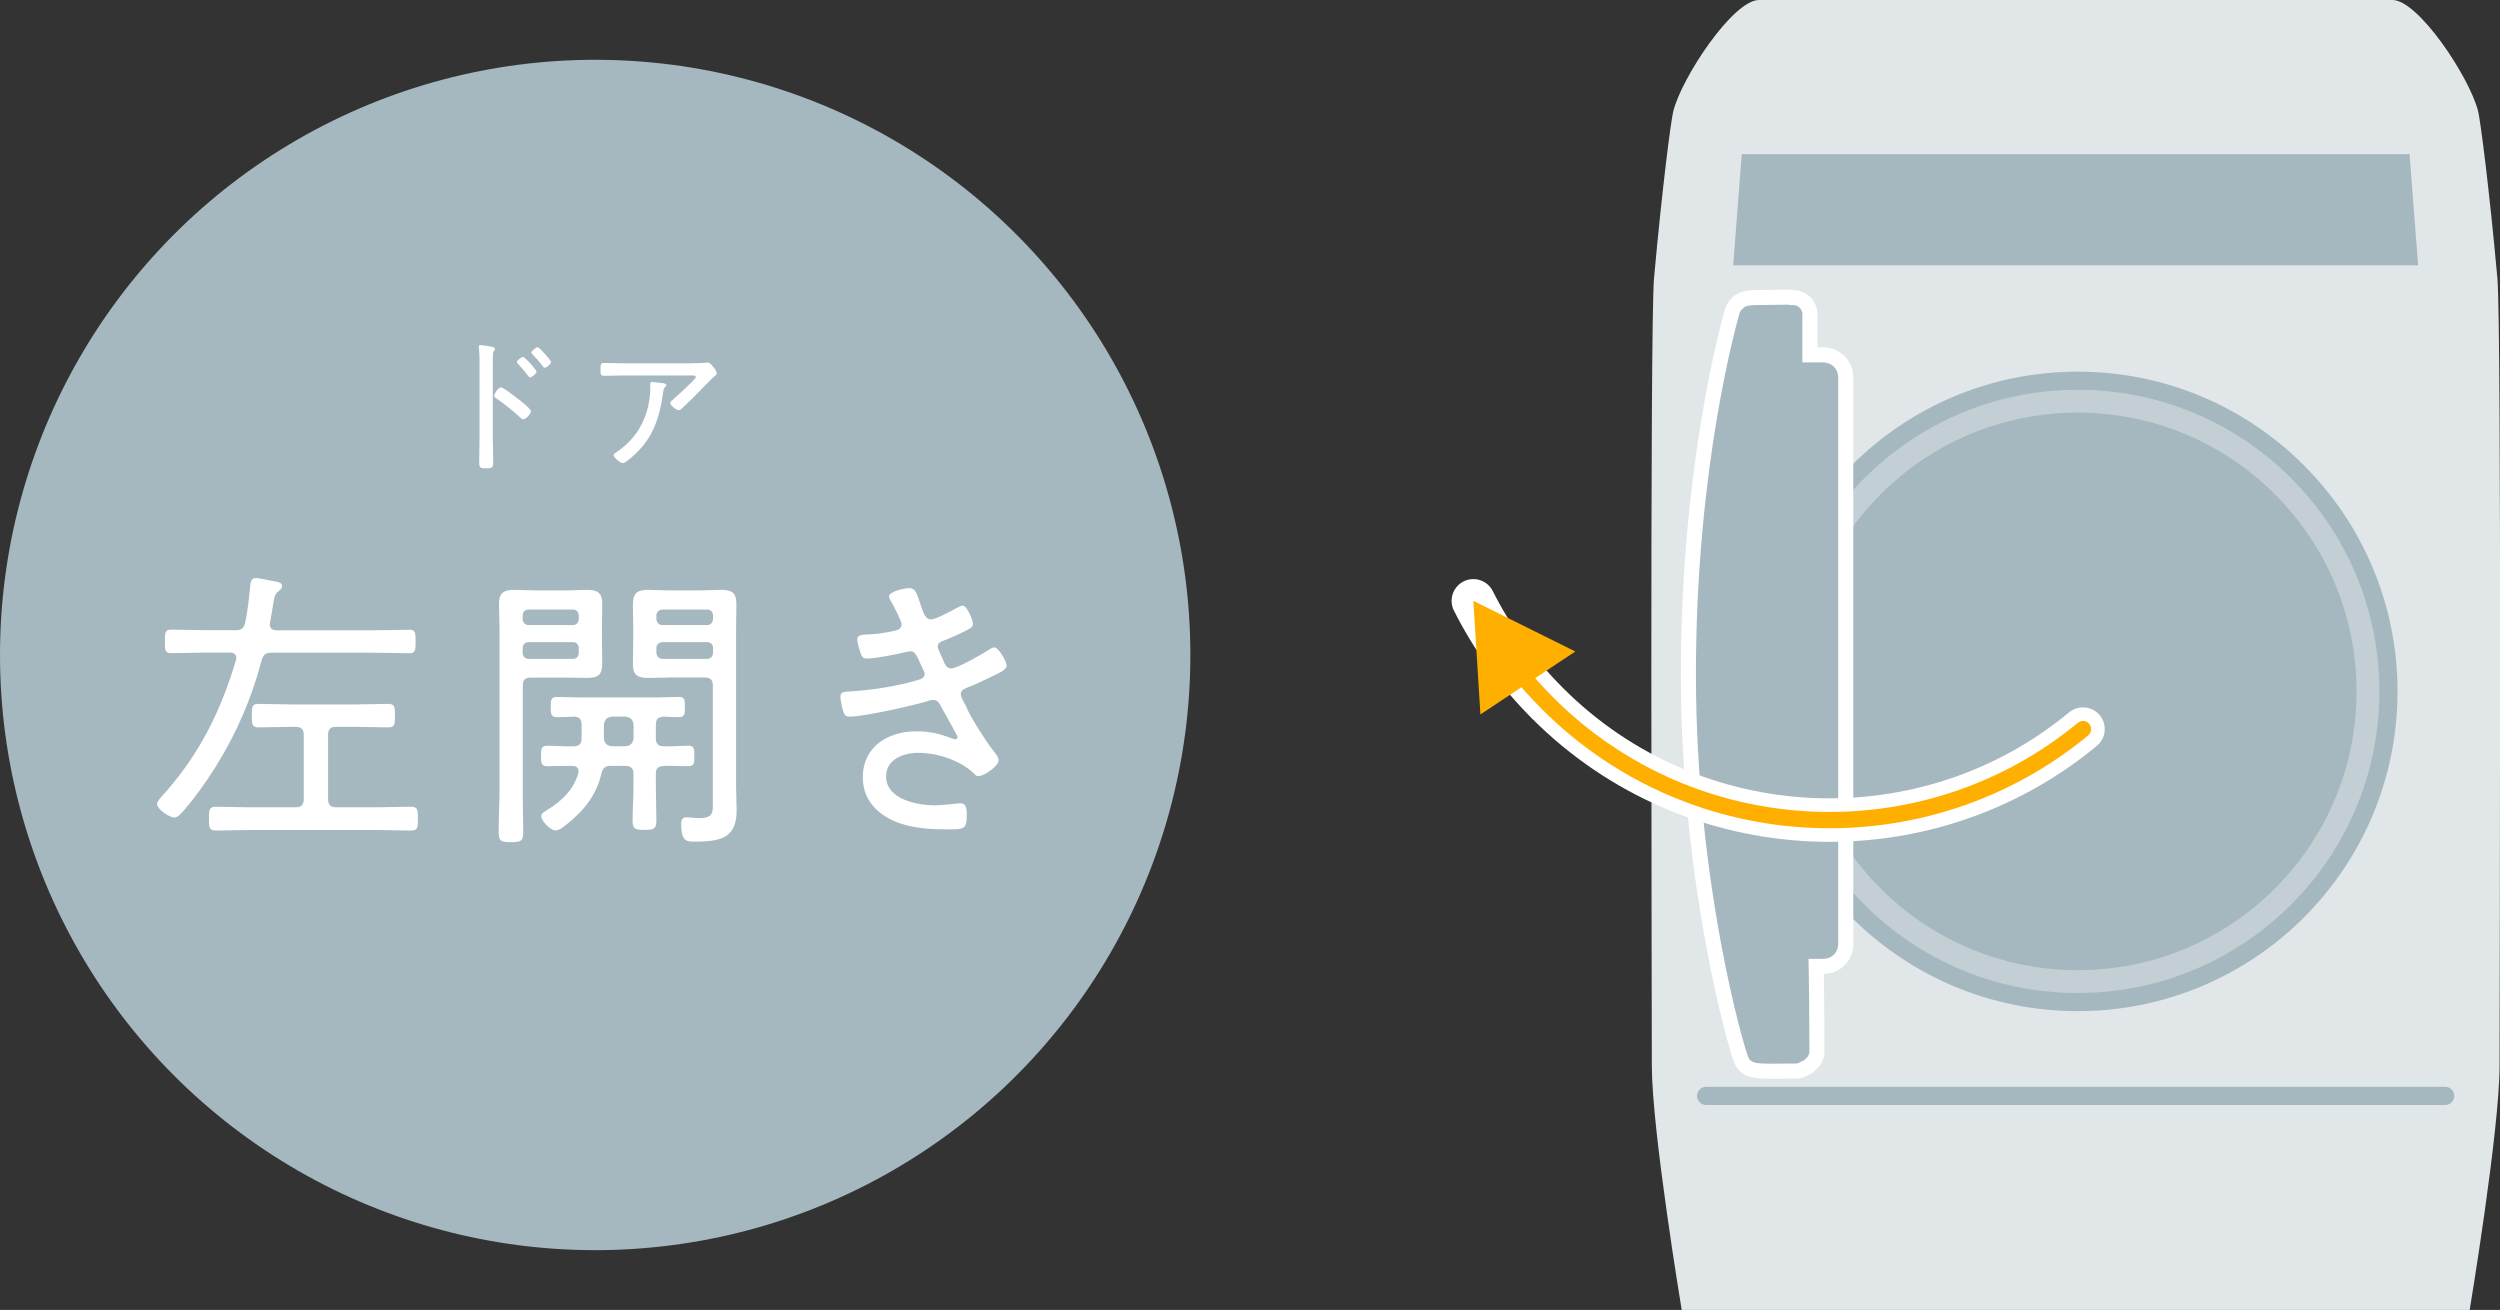 <?xml version="1.0" encoding="UTF-8"?><svg xmlns="http://www.w3.org/2000/svg" viewBox="0 0 229.97 120.5"><rect x="0" y="0" width="229.97" height="120.5" fill="#333333" stroke="none"/><defs><style>.d{fill:#fff;}.e,.f,.g,.h,.i,.j{stroke-linecap:round;stroke-linejoin:round;}.e,.g,.h{stroke:#a6b8bf;stroke-width:1.67px;}.e,.k{fill:#a6b8bf;}.f{stroke:#ffaf00;stroke-width:1.5px;}.f,.h,.i,.j{fill:none;}.l{fill:#e1e7e9;}.g{fill:#c3cfd4;}.i{stroke-width:4.44px;}.i,.j{stroke:#fff;}.m{fill:#ffaf00;}.j{stroke-width:4px;}</style></defs><g id="a"/><g id="b"><g id="c"><g><g><g><g><path class="l" d="M229.73,25.6c-.77-8.5-1.57-14.53-1.77-15.36-.79-3.15-5.51-10.24-7.88-10.24h-58.28c-2.36,0-7.09,7.09-7.88,10.24-.21,.83-1,6.86-1.77,15.36-.39,4.33-.2,68.1-.2,72.46,0,5.91,2.75,22.45,2.75,22.45h72.48s2.75-16.54,2.75-22.45c0-4.36,.2-68.13-.2-72.46Z"/><polygon class="k" points="221.65 14.18 160.22 14.18 159.43 24.41 222.44 24.41 221.65 14.18"/><line class="h" x1="156.94" y1="100.81" x2="224.93" y2="100.81"/><path class="e" d="M159.43,47.05v36.62s4.77-6.53,8.04-6.53v-30.09h-8.04Z"/><g><circle class="g" cx="191.13" cy="63.6" r="28.58"/><circle class="e" cx="191.13" cy="63.6" r="24.81"/></g></g><g><path class="i" d="M167.74,34.17h-2.78v-5.27h-.48l-.05-.04,.02,.04h-.02v-.04l-3.01,.04c-.12-.01-.41,.02-.51,.06-.03,.02-.08,.08-.1,.1-.1,.41-3.97,13.6-3.97,32.95s4.47,34.31,4.74,34.89c-.12,.19,3.52,.07,3.57,.1l.05-.05v-.05c.09,.02,.17-.06,.26-.05,.04-.05,.11-.11,.15-.15-.01-3.08-.03-6.2-.1-9.28h-.02l.02-.05h2.23c.29,0,.52-.23,.52-.52V34.7c0-.29-.23-.52-.52-.52Z"/><path class="k" d="M167.74,34.17h-2.78v-5.27h-.48l-.05-.04,.02,.04h-.02v-.04l-3.01,.04c-.12-.01-.41,.02-.51,.06-.03,.02-.08,.08-.1,.1-.1,.41-3.97,13.6-3.97,32.95s4.47,34.31,4.74,34.89c-.12,.19,3.52,.07,3.57,.1l.05-.05v-.05c.09,.02,.17-.06,.26-.05,.04-.05,.11-.11,.15-.15-.01-3.08-.03-6.2-.1-9.28h-.02l.02-.05h2.23c.29,0,.52-.23,.52-.52V34.7c0-.29-.23-.52-.52-.52Z"/><path class="h" d="M167.74,34.17h-2.78v-5.27h-.48l-.05-.04,.02,.04h-.02v-.04l-3.01,.04c-.12-.01-.41,.02-.51,.06-.03,.02-.08,.08-.1,.1-.1,.41-3.97,13.6-3.97,32.95s4.47,34.31,4.74,34.89c-.12,.19,3.52,.07,3.57,.1l.05-.05v-.05c.09,.02,.17-.06,.26-.05,.04-.05,.11-.11,.15-.15-.01-3.08-.03-6.2-.1-9.28h-.02l.02-.05h2.23c.29,0,.52-.23,.52-.52V34.7c0-.29-.23-.52-.52-.52Z"/></g></g><g><path class="j" d="M191.61,67.07c-14.4,11.9-35.77,11.11-49.25-2.37-2.84-2.84-5.12-6.03-6.83-9.43"/><g><path class="f" d="M191.61,67.07c-14.4,11.9-35.77,11.11-49.25-2.37-.99-.99-1.91-2.02-2.76-3.09"/><polygon class="m" points="144.91 59.93 135.53 55.27 136.18 65.72 144.91 59.93"/></g></g></g><g><circle class="k" cx="54.75" cy="60.25" r="54.75"/><g><path class="d" d="M45.34,40.65c0,.59,.03,1.19,.03,1.78s-.05,.65-.68,.65c-.43,0-.61-.03-.61-.5,0-.63,.03-1.28,.03-1.92v-7.41c0-.38-.01-.8-.04-1.09,0-.05-.03-.19-.03-.24,0-.12,.04-.18,.16-.18s.86,.12,1.01,.15c.16,.04,.32,.07,.32,.2,0,.07-.04,.12-.08,.18-.11,.14-.11,.23-.11,.45-.01,.36-.01,.74-.01,1.11v6.83Zm2.77-3.59c.28,.23,.73,.61,.73,.77,0,.23-.47,.74-.7,.74-.12,0-.2-.08-.28-.16-.7-.63-1.38-1.2-2.16-1.73-.11-.07-.24-.15-.24-.28,0-.22,.41-.77,.62-.77,.2,0,1.2,.77,1.66,1.13,.12,.09,.26,.19,.38,.3Zm1.24-2.88c0,.18-.41,.53-.59,.53-.08,0-.15-.09-.19-.15-.28-.38-.58-.73-.9-1.07-.05-.05-.12-.12-.12-.19,0-.15,.43-.47,.57-.47,.15,0,1.24,1.2,1.24,1.35Zm.84-1.54c.09,.09,.5,.54,.5,.66,0,.18-.41,.53-.58,.53-.08,0-.15-.08-.19-.15-.24-.34-.62-.76-.92-1.07-.04-.04-.12-.11-.12-.18,0-.15,.43-.49,.57-.49,.12,0,.63,.57,.74,.69Z"/><path class="d" d="M63.65,33.41c.42,0,.9,0,1.31-.05,.04-.01,.09-.01,.13-.01,.2,0,.31,.16,.49,.36,.12,.15,.35,.42,.35,.63,0,.15-.18,.27-.3,.36-.15,.12-1.03,1.03-1.23,1.23-.54,.55-1.08,1.11-1.66,1.62-.08,.08-.19,.18-.31,.18-.23,0-.78-.46-.78-.66,0-.11,.22-.27,.31-.36,.26-.23,2.05-1.84,2.05-2.01,0-.19-.28-.16-.42-.16h-6.29c-.58,0-1.16,.03-1.74,.03-.32,0-.32-.19-.32-.57,0-.42-.01-.61,.31-.61,.59,0,1.17,.03,1.76,.03h6.35Zm-2.59,1.86c.09,.01,.23,.03,.23,.16,0,.07-.05,.11-.09,.15-.15,.14-.16,.27-.22,.62l-.04,.27c-.38,2.54-1.19,4.35-3.25,5.93-.11,.08-.27,.2-.41,.2-.19,0-.84-.5-.84-.73,0-.11,.13-.19,.3-.3,2.09-1.4,3.08-3.56,3.08-6.05v-.23c0-.11,.03-.15,.13-.15,.14,0,.96,.09,1.11,.12Z"/></g><g><path class="d" d="M24.81,57.44c0,.4,.3,.54,.65,.54h8.93c1.08,0,2.16-.05,3.27-.05,.57,0,.57,.32,.57,1.08s0,1.08-.57,1.08c-1.08,0-2.19-.05-3.27-.05h-9.39c-.54,0-.76,.13-.92,.67-.51,1.89-1.16,3.78-1.97,5.56-1.21,2.75-3.21,5.99-5.18,8.26-.27,.3-.57,.67-.89,.67-.49,0-1.59-.78-1.59-1.24,0-.27,.59-.89,.81-1.13,3.16-3.59,5.1-7.56,6.45-12.12,.03-.05,.03-.14,.03-.19,0-.35-.27-.49-.57-.49h-2.16c-1.08,0-2.19,.05-3.27,.05-.57,0-.57-.3-.57-1.08s0-1.08,.57-1.08c1.11,0,2.19,.05,3.27,.05h2.65c.54,0,.76-.14,.89-.67,.24-1.11,.35-2.21,.46-3.32,.05-.38,.05-.81,.54-.81,.24,0,1.03,.19,1.35,.24,.62,.11,1.05,.16,1.05,.49,0,.22-.19,.38-.35,.51-.32,.22-.38,.54-.54,1.57-.05,.35-.13,.78-.22,1.3,0,.05-.03,.11-.03,.16Zm5.37,16.06c0,.54,.22,.76,.73,.76h3.91c1,0,2-.05,3-.05,.62,0,.62,.32,.62,1.11s0,1.08-.62,1.08c-1,0-2-.05-3-.05h-11.96c-1.03,0-2.02,.05-3.02,.05-.62,0-.62-.32-.62-1.08s0-1.11,.62-1.11c1,0,2,.05,3.02,.05h4.32c.54,0,.76-.22,.76-.76v-5.91c0-.51-.22-.73-.76-.73h-.35c-1.03,0-2.02,.05-3.05,.05-.59,0-.62-.3-.62-1.08,0-.84,.03-1.08,.62-1.08,1.03,0,2.02,.05,3.05,.05h5.83c1.03,0,2.02-.05,3.05-.05,.62,0,.62,.3,.62,1.08s0,1.08-.62,1.08c-1.03,0-2.02-.05-3.05-.05h-1.75c-.51,0-.73,.22-.73,.73v5.91Z"/><path class="d" d="M48.08,72.64c0,1.3,.05,2.59,.05,3.86,0,.86-.19,.97-1.13,.97s-1.13-.11-1.13-.97c0-1.3,.08-2.56,.08-3.86v-14.71c0-.78-.05-1.57-.05-2.35,0-1.05,.43-1.32,1.43-1.32,.59,0,1.21,.05,1.81,.05h3.05c.59,0,1.19-.05,1.78-.05,.97,0,1.43,.24,1.43,1.3,0,.73-.03,1.48-.03,2.21v1.19c0,.67,.03,1.38,.03,2.05,0,1.08-.38,1.35-1.43,1.35-.59,0-1.19-.03-1.78-.03h-3.37c-.51,0-.73,.22-.73,.73v9.58Zm5.16-16.03c0-.32-.22-.54-.54-.54h-4.08c-.32,0-.54,.22-.54,.54v.32c0,.32,.22,.57,.54,.57h4.08c.32,0,.54-.24,.54-.57v-.32Zm-5.16,3.43c0,.32,.22,.57,.54,.57h4.08c.32,0,.54-.24,.54-.57v-.43c0-.32-.22-.54-.54-.54h-4.08c-.32,0-.54,.22-.54,.54v.43Zm12.25,12.44c0,1,.05,1.97,.05,2.94,0,.81-.19,.92-1.08,.92s-1.11-.08-1.11-.89c0-1,.08-1.97,.08-2.97v-1.3c0-.51-.24-.73-.76-.73h-1.32c-.51,0-.7,.16-.86,.67-.43,1.97-1.62,3.46-3.19,4.7-.27,.22-.7,.57-1.03,.57-.49,0-1.32-.89-1.32-1.32,0-.27,.4-.46,.59-.59,1.35-.84,2.35-1.81,2.81-3.32,.03-.08,.03-.16,.03-.22,0-.38-.3-.49-.59-.49-.76,0-1.54,.03-2.29,.03-.57,0-.57-.32-.57-.94s0-.94,.57-.94c.81,0,1.62,.08,2.43,.05,.51,0,.73-.22,.73-.73v-1.24c0-.46-.16-.73-.65-.76-.38,.03-1.38,.05-1.62,.05-.57,0-.57-.35-.57-.92,0-.62,0-.94,.57-.94,.7,0,1.48,.05,2.24,.05h6.72c.76,0,1.54-.05,2.27-.05,.57,0,.54,.35,.54,.94,0,.54,.03,.92-.54,.92-.35,0-1.03-.03-1.43-.05-.51,.05-.7,.24-.7,.76v1.24c0,.51,.22,.73,.73,.73,.76,.03,1.51-.05,2.27-.05,.57,0,.54,.38,.54,.94s.03,.94-.54,.94c-.76,0-1.51-.05-2.24-.03-.54,.03-.76,.22-.76,.73v1.3Zm-2.81-3.83c.49-.05,.7-.27,.76-.73v-1.24c-.05-.49-.27-.7-.76-.76h-1.21c-.49,.05-.7,.27-.76,.76v1.24c.05,.46,.27,.67,.73,.73h1.24Zm3.91-6.32c-.59,0-1.16,.03-1.75,.03-1,0-1.46-.22-1.46-1.27,0-.73,.03-1.43,.03-2.13v-1.19c0-.7-.03-1.43-.03-2.13,0-1.08,.38-1.38,1.43-1.38,.59,0,1.19,.05,1.78,.05h3.1c.59,0,1.19-.05,1.78-.05,1,0,1.43,.24,1.43,1.32,0,.78-.03,1.57-.03,2.35v14.33c0,.76,.05,1.51,.05,2.27,0,2.43-1.27,2.89-3.78,2.89-.78,0-1.32,.03-1.32-1.62,0-.38,.11-.62,.51-.62,.08,0,.22,0,.32,.03,.27,.03,.57,.05,.84,.05,1.38,0,1.24-.67,1.24-1.57v-10.64c0-.51-.22-.73-.76-.73h-3.4Zm4.16-5.72c0-.32-.22-.54-.54-.54h-4.1c-.32,0-.57,.22-.57,.54v.32c0,.32,.24,.57,.57,.57h4.1c.32,0,.54-.24,.54-.57v-.32Zm-5.21,3.43c0,.32,.24,.57,.57,.57h4.1c.32,0,.54-.24,.54-.57v-.43c0-.32-.22-.54-.54-.54h-4.1c-.32,0-.57,.22-.57,.54v.43Z"/><path class="d" d="M84.67,55.6c.3,.86,.46,1.38,.97,1.38,.43,0,1.84-.76,2.27-1,.16-.08,.46-.27,.65-.27,.4,0,.94,1.35,.94,1.7,0,.3-.32,.43-.67,.62-.65,.32-1.4,.67-2.08,.92-.22,.08-.49,.19-.49,.54,0,.14,.24,.67,.43,1.08,.08,.16,.13,.3,.16,.38,.13,.27,.3,.54,.65,.54,.57,0,2.86-1.32,3.43-1.7,.13-.08,.38-.24,.54-.24,.38,0,1.13,1.3,1.13,1.67s-.54,.62-1.57,1.11c-.7,.35-1.4,.67-2.11,.94-.27,.11-.54,.27-.54,.59,0,.22,.3,.78,.51,1.16,.24,.73,1.84,3.21,2.35,3.86,.19,.24,.62,.73,.62,1.05,0,.54-1.32,1.46-1.84,1.46-.19,0-.3-.08-.41-.22-1.27-1.24-3.4-1.92-5.16-1.92-1.32,0-2.94,.59-2.94,2.16,0,2.13,2.86,2.67,4.51,2.67,.67,0,1.32-.11,2-.16,.11,0,.22-.03,.32-.03,.51,0,.59,.43,.59,1.08,0,1.3-.24,1.32-1.67,1.32-1.35,0-2.7-.05-4-.41-2.13-.59-3.89-2-3.89-4.37,0-2.86,2.35-4.24,4.94-4.24,1.19,0,2.13,.22,3.24,.65,.11,.03,.22,.08,.32,.08,.08,0,.22-.05,.22-.19s-1.16-2.13-1.4-2.59c-.22-.43-.38-.84-.86-.84-.16,0-.27,.05-.4,.08-1.32,.43-5.99,1.46-7.26,1.46-.4,0-.49-.16-.59-.46-.11-.32-.27-1.03-.27-1.38,0-.49,.4-.43,1.08-.49,1.84-.11,4.24-.49,6.02-1.03,.27-.08,.65-.19,.65-.57,0-.19-.27-.65-.35-.84-.43-1-.59-1.24-.94-1.24-.13,0-.27,.03-.38,.05-.81,.22-2.89,.62-3.67,.62-.32,0-.46-.19-.54-.46-.11-.3-.32-1-.32-1.3,0-.46,.57-.43,.97-.46,.92-.03,1.51-.14,2.38-.32,.32-.05,.73-.19,.73-.59,0-.3-.67-1.59-.84-1.89-.11-.19-.32-.51-.32-.7,0-.46,1.46-.76,1.84-.76,.62,0,.67,.43,1.05,1.46Z"/></g></g></g></g></g></svg>